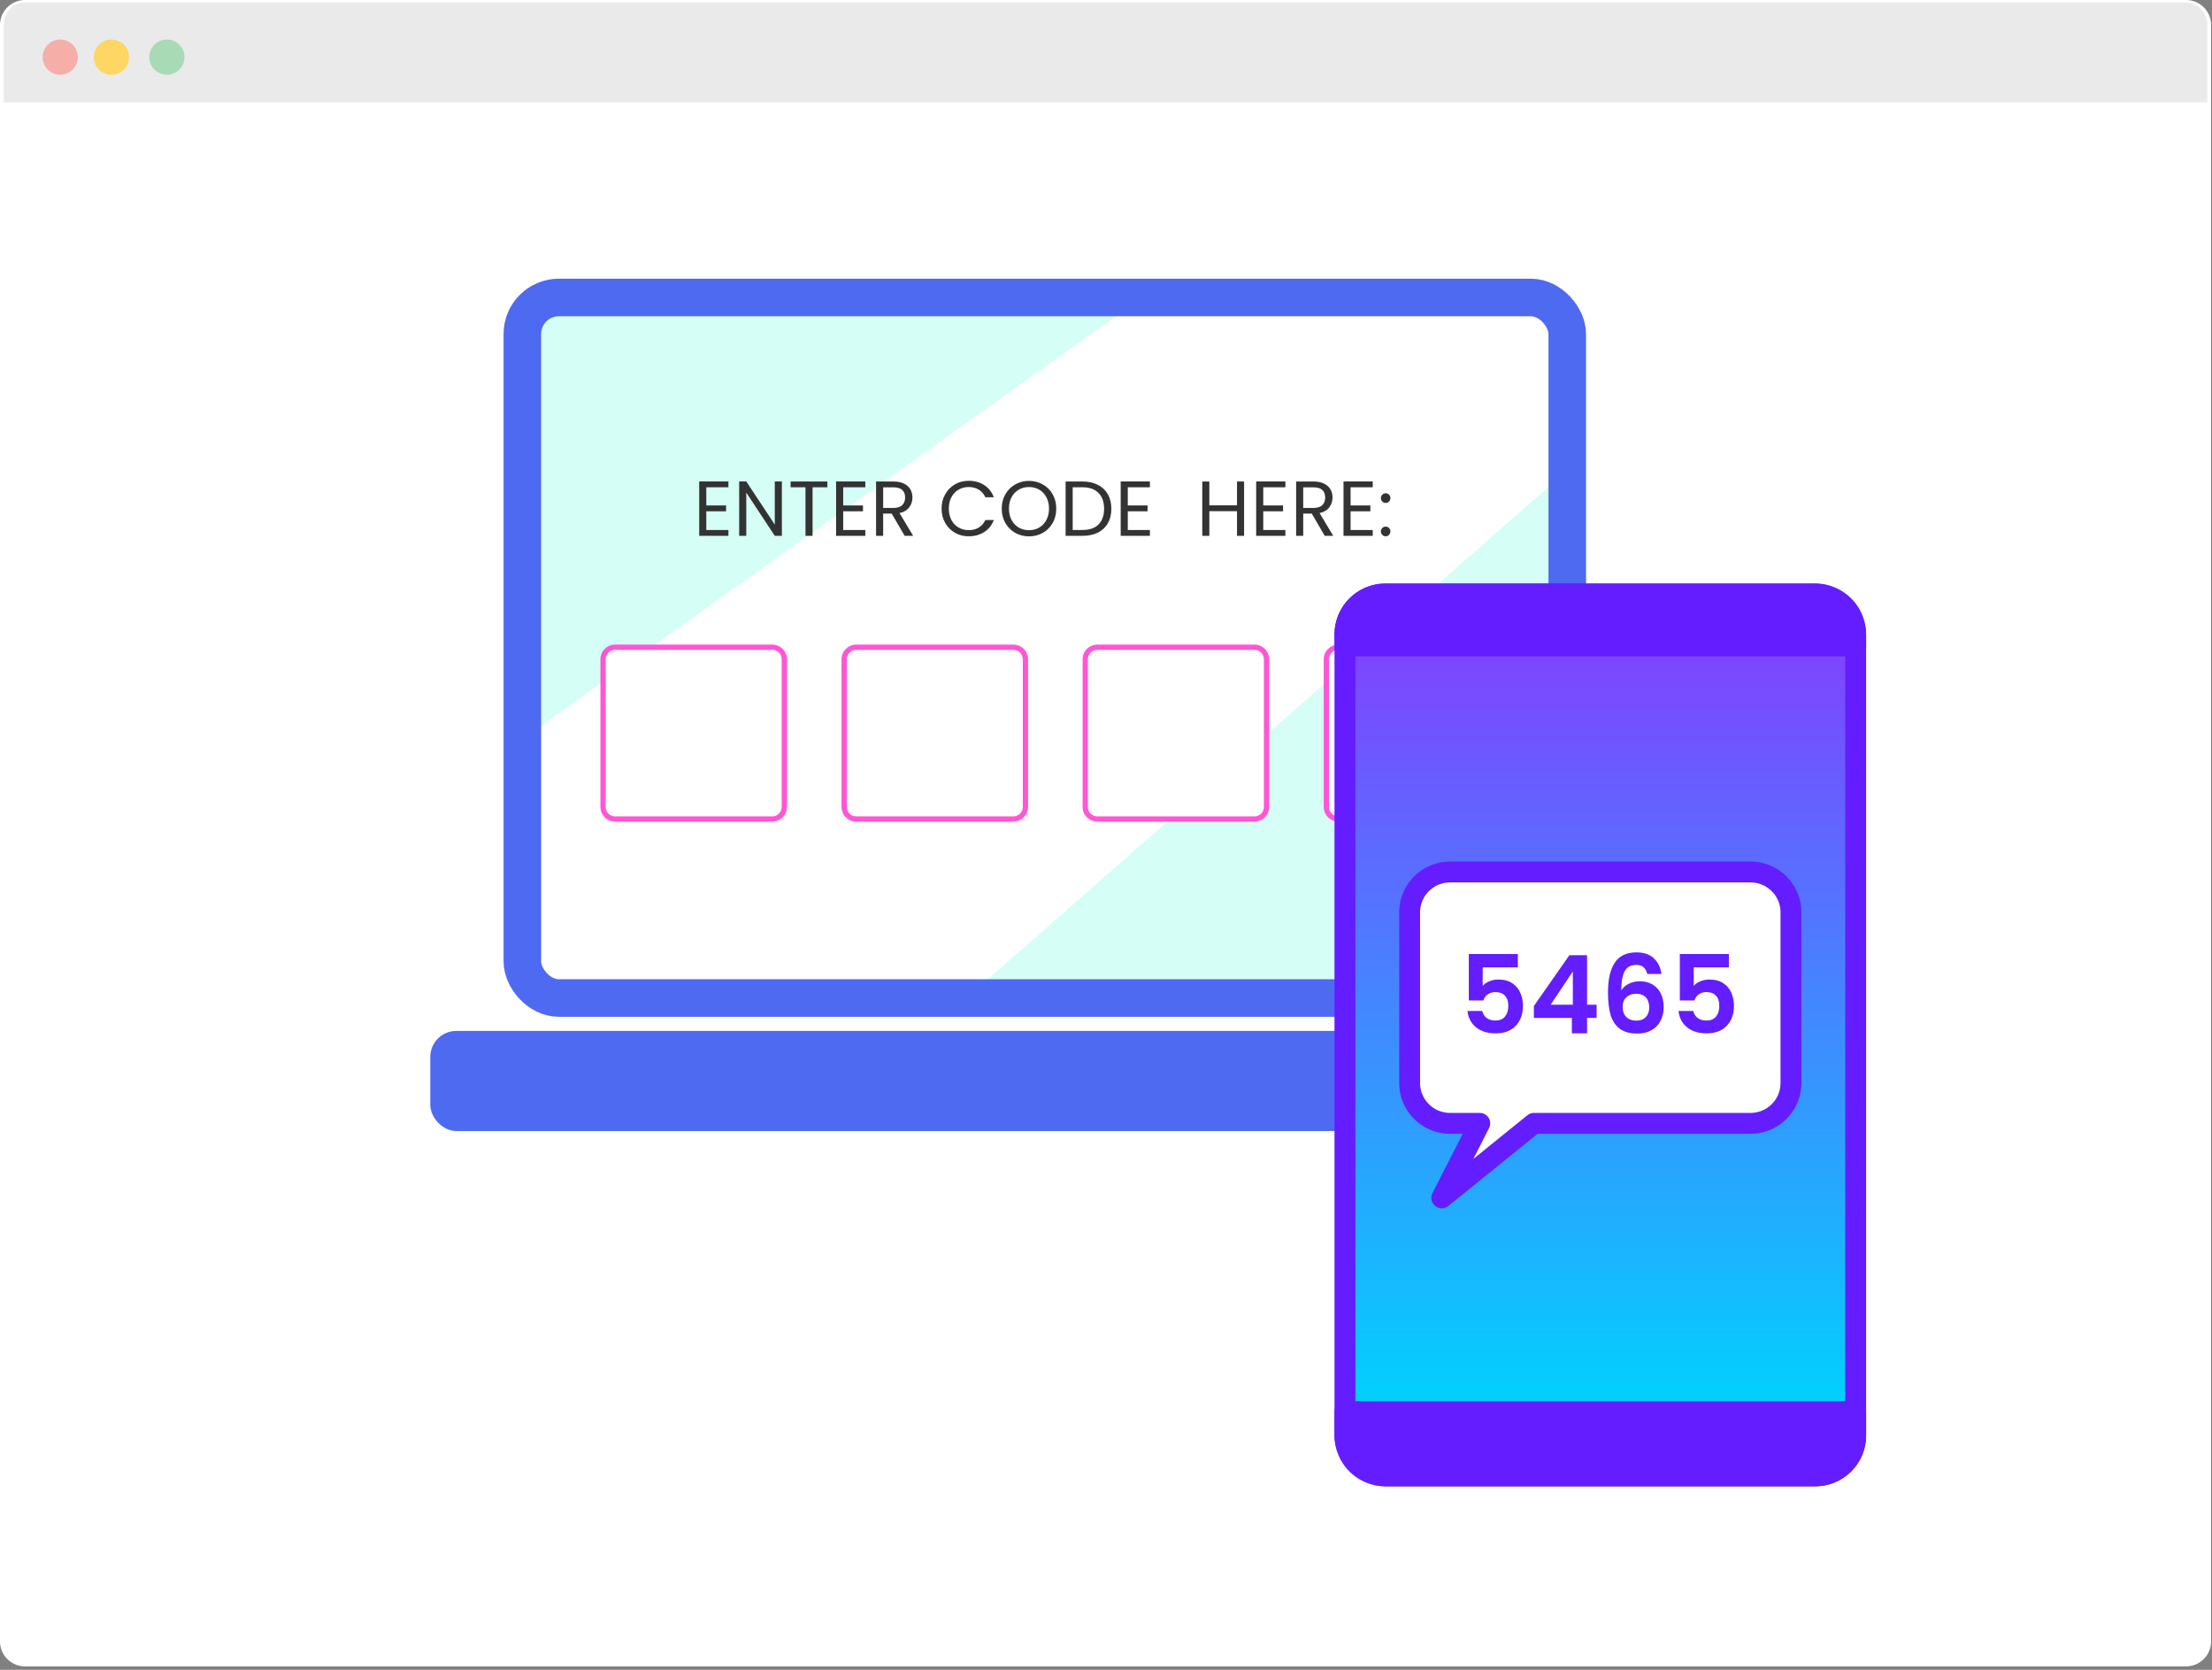 <svg xmlns="http://www.w3.org/2000/svg" xmlns:xlink="http://www.w3.org/1999/xlink" width="530" height="400" fill="none"><rect width="100%" height="100%" fill="#808080" stroke="none"/><defs><linearGradient id="a"><stop offset="0" style="stop-color:#7e45ff;stop-opacity:1"/><stop offset="1" style="stop-color:#00d2fe;stop-opacity:1"/></linearGradient><linearGradient id="b"><stop offset="0" style="stop-color:#4ae8cd;stop-opacity:1"/><stop offset="1" style="stop-color:#21b199;stop-opacity:1"/></linearGradient><linearGradient id="c"><stop offset="0" style="stop-color:#f71bff;stop-opacity:1"/><stop offset="1" style="stop-color:#b900f5;stop-opacity:1"/></linearGradient><linearGradient id="d"><stop offset="0" style="stop-color:#ffe49f;stop-opacity:1"/><stop offset="1" style="stop-color:#ffae91;stop-opacity:1"/></linearGradient><linearGradient id="e"><stop offset="0" style="stop-color:#05a179;stop-opacity:1"/><stop offset="1" style="stop-color:#06d6a0;stop-opacity:1"/></linearGradient><linearGradient id="f"><stop offset="0" style="stop-color:#ff56d6;stop-opacity:1"/><stop offset="1" style="stop-color:#ff8fe4;stop-opacity:1"/></linearGradient><linearGradient xlink:href="#a" id="g" x1="384.258" x2="384.258" y1="156.202" y2="338.229" gradientUnits="userSpaceOnUse"/></defs><path fill="#fff" d="M6 0h517.782a6 6 0 0 1 6 6v387.179a6 6 0 0 1-6 6H6a6 6 0 0 1-6-6V6a6 6 0 0 1 6-6Z"/><path d="M6.139.59a5.24 5.24 0 0 0-5.24 5.238v18.71h527.984V5.827A5.238 5.238 0 0 0 523.645.59H6.139z" style="stroke:none;fill:#eaeaea;fill-opacity:1"/><path fill="#A8DAB5" d="M39.985 17.901a4.216 4.216 0 1 0 0-8.432 4.216 4.216 0 0 0 0 8.432Z"/><path fill="#F6AEA9" d="M14.429 17.902a4.217 4.217 0 1 0 0-8.434 4.217 4.217 0 0 0 0 8.434Z"/><path fill="#FDD663" d="M26.696 17.902a4.217 4.217 0 1 0 0-8.434 4.217 4.217 0 0 0 0 8.434Z"/><rect width="250.36" height="167.811" x="125.159" y="71.259" ry="8.748" style="fill:#d5fff6;stroke:none;stroke-width:9;stroke-linecap:round;stroke-linejoin:round;stroke-miterlimit:4;stroke-dasharray:none;stroke-opacity:1"/><path d="M273.75 71.258 125.158 177.066v53.256a8.729 8.729 0 0 0 8.748 8.748h97.658L375.52 112.68V80.006a8.729 8.729 0 0 0-8.749-8.748H273.75z" style="fill:#fff;stroke:none;stroke-width:1px;stroke-linecap:butt;stroke-linejoin:miter;stroke-opacity:1"/><rect width="294.484" height="23.981" x="103.097" y="246.957" ry="6.235" style="fill:#4e6af0;fill-opacity:1;stroke:none;stroke-width:2;stroke-linecap:round;stroke-linejoin:round"/><path d="M147.41 155.04a2.912 2.912 0 0 0-2.918 2.918v35.32a2.91 2.91 0 0 0 2.918 2.916h37.602a2.91 2.91 0 0 0 2.918-2.916v-35.32a2.912 2.912 0 0 0-2.918-2.918zm57.768 0a2.91 2.91 0 0 0-2.916 2.918v35.32c0 1.616 1.3 2.916 2.916 2.916h37.603a2.91 2.91 0 0 0 2.918-2.916v-35.32a2.912 2.912 0 0 0-2.918-2.918zm57.77 0a2.91 2.91 0 0 0-2.917 2.918v35.32c0 1.616 1.3 2.916 2.916 2.916h37.604c1.616 0 2.916-1.3 2.916-2.916v-35.32a2.91 2.91 0 0 0-2.916-2.918zm57.769 0a2.912 2.912 0 0 0-2.918 2.918v35.32a2.91 2.91 0 0 0 2.918 2.916h37.601a2.91 2.91 0 0 0 2.918-2.916v-35.32a2.912 2.912 0 0 0-2.918-2.918z" style="opacity:1;fill:#fff;fill-opacity:1;stroke:#ff56d6;stroke-width:1.264;stroke-linecap:round;stroke-linejoin:round;stroke-miterlimit:4;stroke-dasharray:none;stroke-opacity:1"/><g aria-label="ENTER CODE HERE:" style="font-size:18.667px;line-height:1.25;font-family:Poppins;-inkscape-font-specification:Poppins;text-align:center;letter-spacing:0;word-spacing:0;text-anchor:middle"><path d="M163.51 116.724v4.35h4.741v1.4h-4.74v4.48h5.3v1.4h-7v-13.03h7v1.4zM181.617 128.354h-1.699l-6.832-10.36v10.36h-1.699v-13.03h1.7l6.831 10.342v-10.342h1.699zM192.518 115.343v1.381h-3.547v11.63h-1.698v-11.63h-3.566v-1.381zM196.307 116.724v4.35h4.742v1.4h-4.742v4.48h5.302v1.4h-7v-13.03h7v1.4zM211.036 128.354l-3.1-5.32h-2.052v5.32h-1.7v-13.011h4.2q1.476 0 2.484.504 1.026.504 1.53 1.363.504.858.504 1.96 0 1.344-.784 2.37-.765 1.027-2.314 1.363l3.266 5.45zm-5.152-6.683h2.5q1.382 0 2.073-.672.69-.69.69-1.83 0-1.157-.69-1.791-.672-.635-2.072-.635h-2.501zM219.884 121.839q0-1.904.858-3.416.859-1.53 2.334-2.39 1.493-.858 3.304-.858 2.128 0 3.714 1.027 1.587 1.026 2.315 2.912h-2.035q-.541-1.176-1.568-1.811-1.008-.635-2.426-.635-1.363 0-2.446.635-1.082.635-1.698 1.81-.616 1.158-.616 2.726 0 1.55.616 2.725.616 1.158 1.698 1.792 1.083.635 2.446.635 1.418 0 2.426-.616 1.027-.635 1.568-1.81h2.035q-.728 1.866-2.315 2.893-1.586 1.008-3.714 1.008-1.811 0-3.304-.84-1.475-.86-2.334-2.371-.858-1.512-.858-3.416zM240.828 128.484q-1.811 0-3.304-.84-1.494-.858-2.371-2.37-.859-1.531-.859-3.435 0-1.904.859-3.416.877-1.53 2.37-2.37 1.494-.86 3.305-.86 1.829 0 3.322.86 1.494.84 2.352 2.351.859 1.512.859 3.435t-.859 3.435q-.858 1.512-2.352 2.37-1.493.84-3.322.84zm0-1.474q1.362 0 2.445-.635 1.101-.635 1.717-1.81.635-1.177.635-2.726 0-1.568-.635-2.725-.616-1.176-1.698-1.811-1.083-.635-2.464-.635-1.382 0-2.464.635-1.083.635-1.718 1.81-.616 1.158-.616 2.726 0 1.55.616 2.725.635 1.176 1.718 1.81 1.1.636 2.464.636zM253.652 115.343q2.128 0 3.677.803 1.568.784 2.39 2.258.84 1.475.84 3.472 0 1.998-.84 3.472-.822 1.456-2.39 2.24-1.55.766-3.677.766H249.6v-13.011zm0 11.61q2.52 0 3.845-1.325 1.325-1.344 1.325-3.752 0-2.426-1.344-3.79-1.325-1.362-3.826-1.362H251.3v10.23zM264.497 116.724v4.35h4.741v1.4h-4.741v4.48h5.301v1.4h-7v-13.03h7v1.4zM292.366 115.343v13.01h-1.698v-5.898h-6.627v5.899h-1.699v-13.011h1.699v5.712h6.627v-5.712zM296.958 116.724v4.35h4.742v1.4h-4.742v4.48h5.302v1.4h-7v-13.03h7v1.4zM311.686 128.354l-3.098-5.32h-2.054v5.32h-1.698v-13.011h4.2q1.474 0 2.482.504 1.027.504 1.531 1.363.504.858.504 1.96 0 1.344-.784 2.37-.765 1.027-2.315 1.363l3.267 5.45zm-5.152-6.683h2.502q1.381 0 2.072-.672.69-.69.69-1.83 0-1.157-.69-1.791-.672-.635-2.072-.635h-2.502zM317.884 116.724v4.35h4.741v1.4h-4.741v4.48h5.301v1.4h-7v-13.03h7v1.4zM326.302 128.466q-.485 0-.82-.336-.337-.336-.337-.822 0-.485.336-.821.336-.336.821-.336.467 0 .784.336.336.336.336.821 0 .486-.336.822-.317.336-.784.336zm0-7.99q-.485 0-.82-.336-.337-.336-.337-.821 0-.485.336-.821.336-.336.821-.336.467 0 .784.336.336.336.336.82 0 .486-.336.822-.317.336-.784.336z" style="fill:#333" transform="translate(5.722)"/></g><rect width="250.36" height="167.811" x="125.159" y="71.259" ry="8.748" style="fill:none;stroke:#4e6af0;stroke-width:9;stroke-linecap:round;stroke-linejoin:round;stroke-miterlimit:4;stroke-dasharray:none;stroke-opacity:1"/><rect width="122.376" height="211.257" x="322.249" y="142.287" ry="9.7" style="fill:url(#g);stroke:#631dff;stroke-width:5;stroke-linecap:round;stroke-linejoin:round;fill-opacity:1;paint-order:normal;stroke-miterlimit:4;stroke-dasharray:none;stroke-opacity:1"/><path d="M331.95 142.287a9.68 9.68 0 0 0-9.702 9.701v2.735h122.377v-2.735a9.68 9.68 0 0 0-9.701-9.7H331.949zM322.248 338.15v5.694a9.68 9.68 0 0 0 9.701 9.7h102.975a9.68 9.68 0 0 0 9.701-9.7v-5.694H322.248z" style="fill:#631dff;fill-opacity:1;stroke:#631dff;stroke-width:5;stroke-linecap:round;stroke-linejoin:round;stroke-miterlimit:4;stroke-dasharray:none;stroke-opacity:1;paint-order:normal"/><path d="M347.502 201.639a9.68 9.68 0 0 0-9.701 9.7v40.81c0 5.373 4.327 9.699 9.701 9.699h7.102l-9.102 17.853 22.09-17.853h51.873c5.374 0 9.7-4.326 9.7-9.7V211.34a9.679 9.679 0 0 0-9.7-9.701z" style="fill:#fff;fill-opacity:1;stroke:#631dff;stroke-width:5;stroke-linecap:round;stroke-linejoin:round;stroke-miterlimit:4;stroke-dasharray:none;stroke-opacity:1;paint-order:normal" transform="translate(-.046 7.246)"/><g aria-label="5465" style="font-size:25.995px;line-height:1.25;font-family:Poppins;-inkscape-font-specification:Poppins;text-align:center;letter-spacing:0;word-spacing:0;text-anchor:middle;fill:#631dff;stroke-width:1.393"><path d="M363.725 195.77h-8.423v4.446q.546-.676 1.56-1.092 1.014-.442 2.157-.442 2.08 0 3.406.91t1.923 2.34q.598 1.403.598 3.015 0 2.99-1.715 4.81-1.69 1.819-4.836 1.819-2.963 0-4.73-1.482-1.768-1.482-2.002-3.873h3.535q.234 1.04 1.04 1.664.832.623 2.105.623 1.534 0 2.314-.961.78-.962.78-2.548 0-1.612-.806-2.443-.78-.858-2.314-.858-1.091 0-1.82.546-.727.545-1.039 1.455h-3.483v-11.126h11.75zM367.572 207.885v-2.86l8.5-12.166h4.238v11.854h2.287v3.172h-2.287v3.69h-3.64v-3.69zm9.332-11.126-5.329 7.954h5.33zM394.737 197.356q-.26-1.091-.91-1.637-.624-.546-1.82-.546-1.793 0-2.651 1.456-.832 1.43-.858 4.679.624-1.04 1.82-1.612 1.196-.598 2.6-.598 1.689 0 2.989.728 1.3.728 2.027 2.132.728 1.377.728 3.327 0 1.846-.754 3.301-.727 1.43-2.157 2.236-1.43.806-3.406.806-2.703 0-4.263-1.196-1.534-1.196-2.157-3.327-.598-2.158-.598-5.303 0-4.757 1.637-7.175 1.638-2.444 5.173-2.444 2.73 0 4.238 1.482 1.507 1.482 1.741 3.691zm-2.652 4.732q-1.377 0-2.313.805-.936.806-.936 2.34 0 1.534.858 2.418.884.883 2.47.883 1.403 0 2.21-.857.83-.858.83-2.314 0-1.508-.805-2.392-.78-.883-2.314-.883zM414.286 195.77h-8.423v4.446q.546-.676 1.56-1.092 1.014-.442 2.157-.442 2.08 0 3.406.91t1.923 2.34q.598 1.403.598 3.015 0 2.99-1.715 4.81-1.69 1.819-4.836 1.819-2.963 0-4.73-1.482-1.768-1.482-2.002-3.873h3.535q.234 1.04 1.04 1.664.832.623 2.105.623 1.534 0 2.314-.961.78-.962.78-2.548 0-1.612-.806-2.443-.78-.858-2.314-.858-1.091 0-1.82.546-.727.545-1.039 1.455h-3.483v-11.126h11.75z" style="font-weight:600;-inkscape-font-specification:&quot;Poppins Semi-Bold&quot;" transform="translate(-.046 35.96)"/></g></svg>